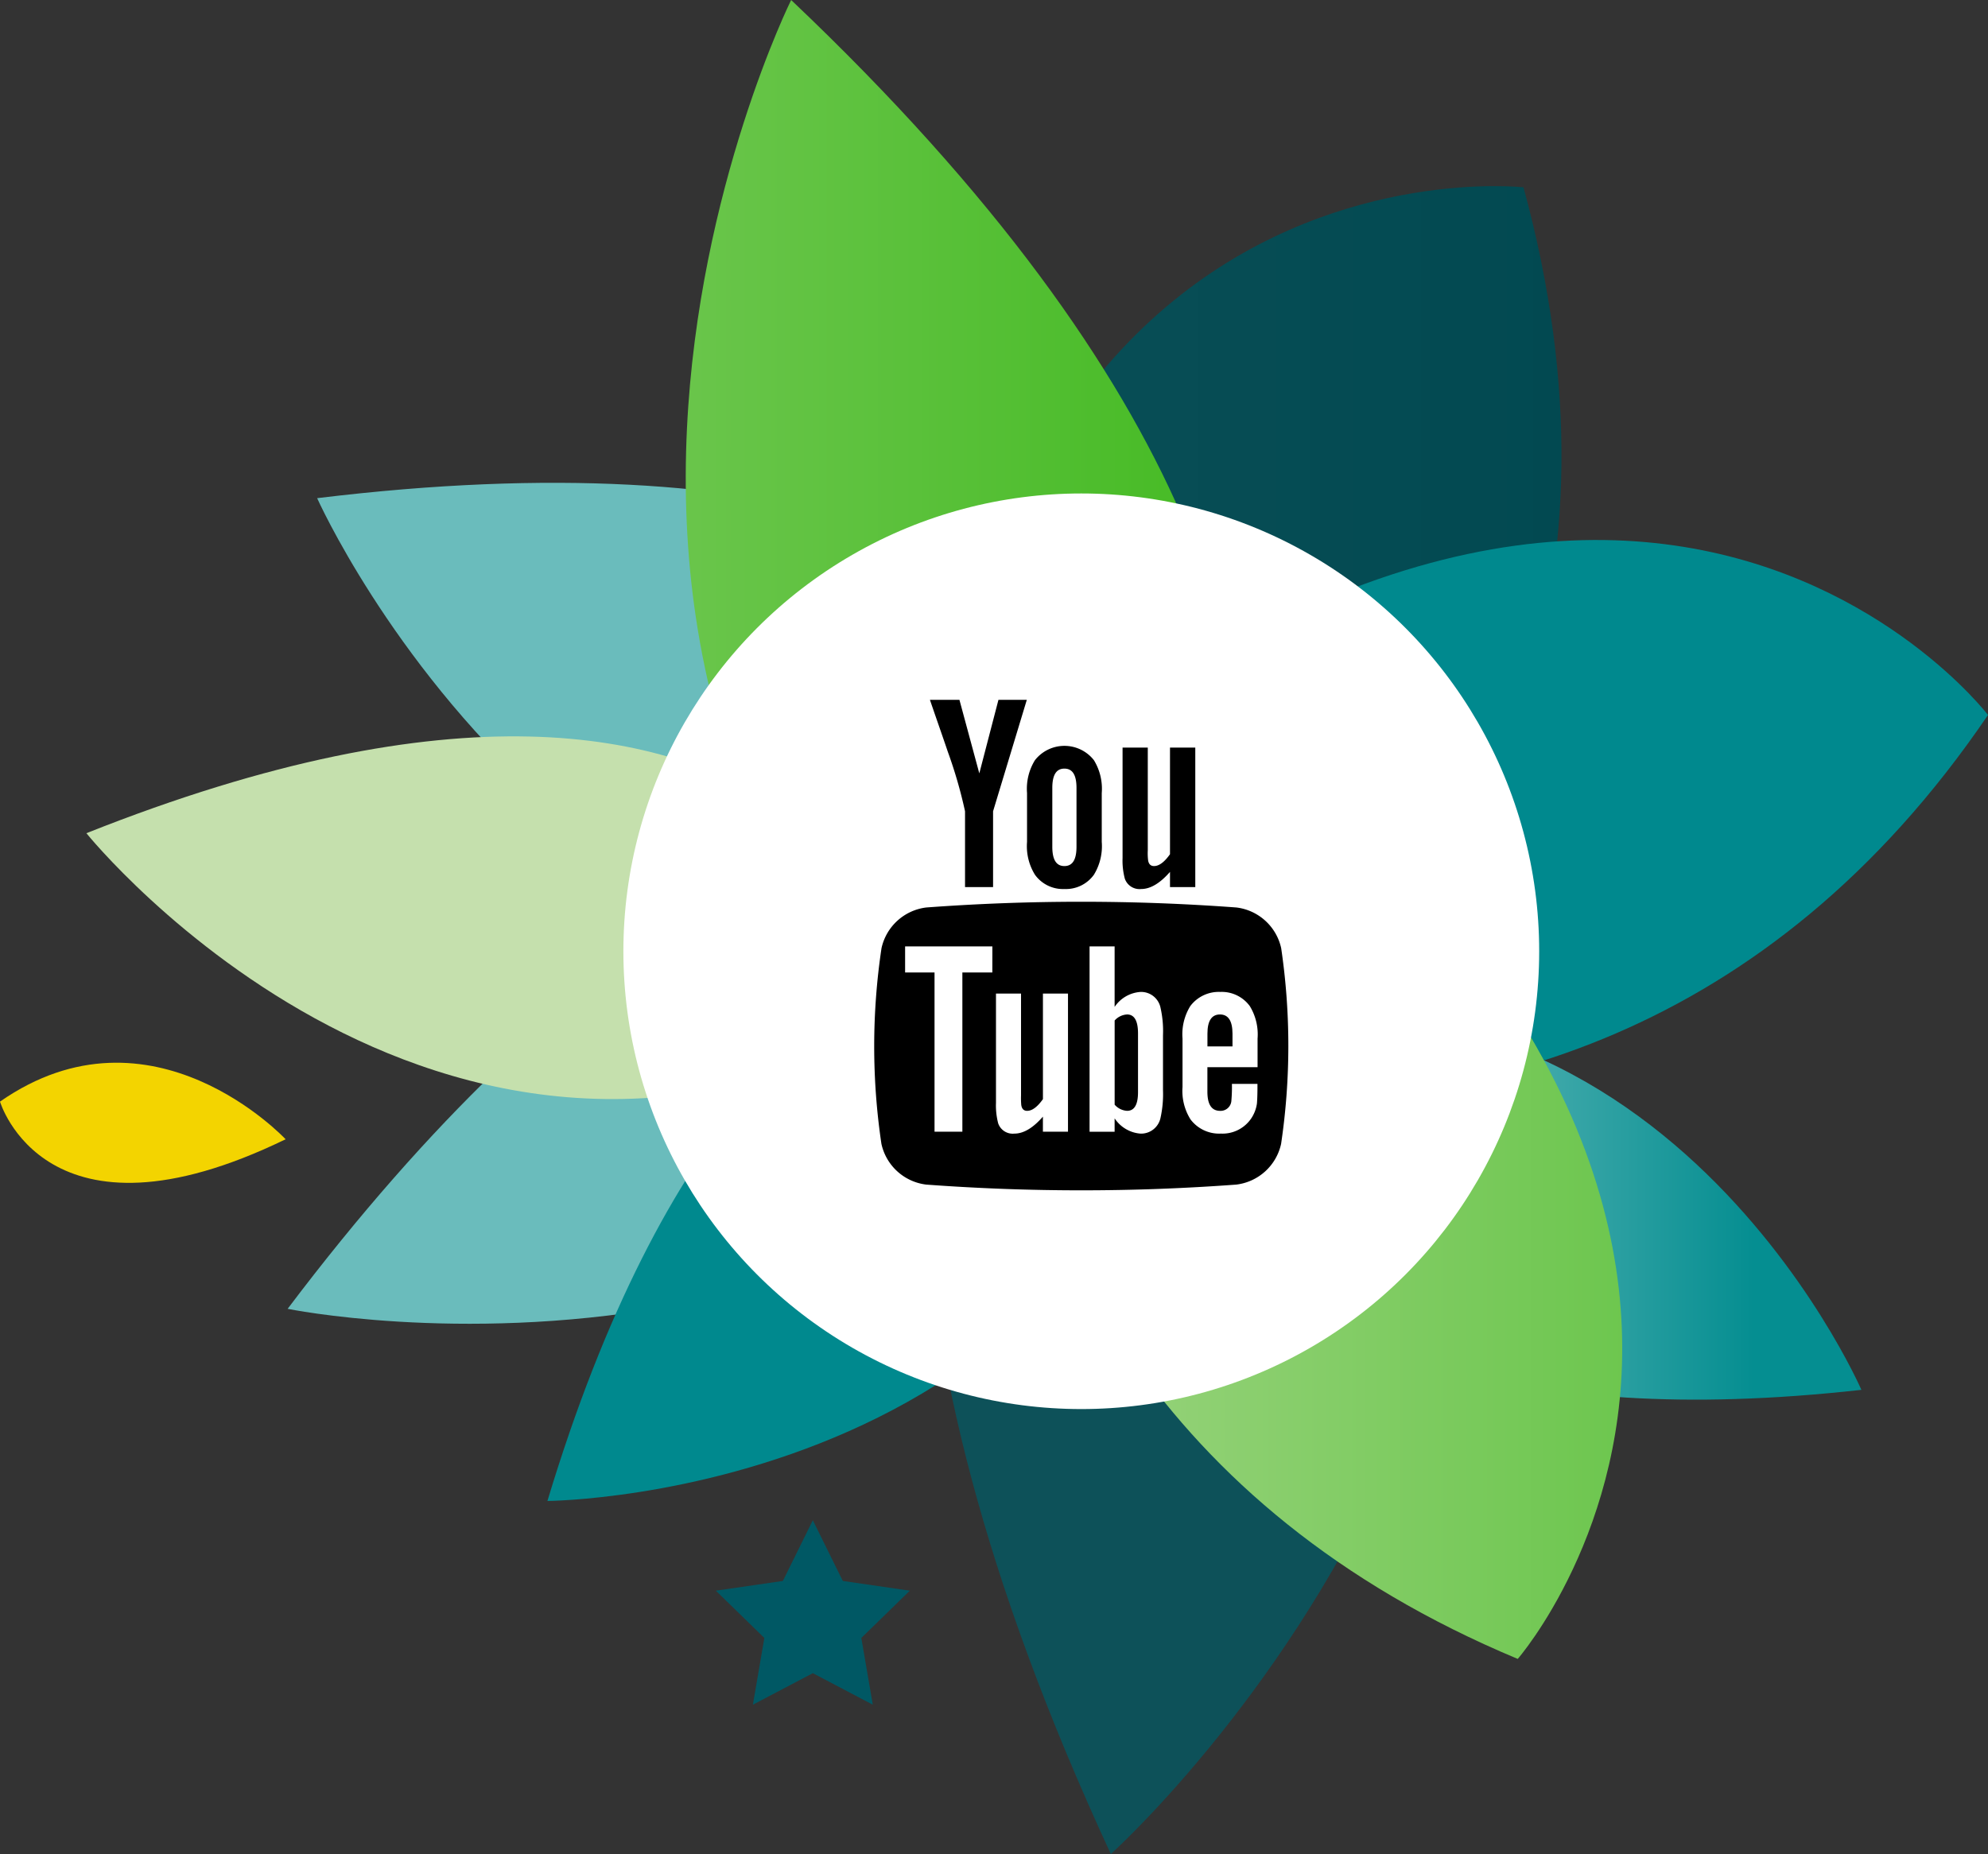 <svg xmlns="http://www.w3.org/2000/svg" xmlns:xlink="http://www.w3.org/1999/xlink" width="230.102" height="214.646" viewBox="0 0 230.102 214.646"><rect x="0" y="0" width="230.102" height="214.646" fill="#333333" stroke="none"/><defs><linearGradient id="linear-gradient" x1="3.436" y1="-3.769" x2="3.988" y2="-3.769" gradientUnits="objectBoundingBox"><stop offset="0.25" stop-color="#6abcbc"></stop><stop offset="0.998" stop-color="#058e91"></stop></linearGradient><linearGradient id="linear-gradient-2" x1="0.36" y1="1.337" x2="0.837" y2="1.337" xlink:href="#linear-gradient"></linearGradient><linearGradient id="linear-gradient-3" x1="0.161" y1="-1.305" x2="0.851" y2="-1.305" xlink:href="#linear-gradient"></linearGradient><linearGradient id="linear-gradient-4" x1="-5.581" y1="-19.971" x2="-4.584" y2="-19.971" gradientUnits="objectBoundingBox"><stop offset="0.397" stop-color="#0d5159"></stop><stop offset="0.953" stop-color="#004850"></stop></linearGradient><linearGradient id="linear-gradient-5" x1="-0.152" y1="0.35" x2="2.094" y2="0.35" xlink:href="#linear-gradient-4"></linearGradient><linearGradient id="linear-gradient-6" x1="-0.894" y1="0.61" x2="1.05" y2="0.61" xlink:href="#linear-gradient-4"></linearGradient><linearGradient id="linear-gradient-7" x1="0.842" y1="1.971" x2="1.321" y2="1.971" gradientUnits="objectBoundingBox"><stop offset="0.03" stop-color="#c5e0ad"></stop><stop offset="0.975" stop-color="#24b100"></stop></linearGradient><linearGradient id="linear-gradient-8" x1="-0.985" y1="0.999" x2="1.141" y2="0.999" xlink:href="#linear-gradient-7"></linearGradient><linearGradient id="linear-gradient-9" x1="-0.296" y1="0.321" x2="1.54" y2="0.321" xlink:href="#linear-gradient-7"></linearGradient></defs><g id="Groupe_1514" data-name="Groupe 1514" transform="translate(-2897.863 -319.871)"><path id="Trac&#xE9;_5874" data-name="Trac&#xE9; 5874" d="M2931.155,471.395s78.556,16.1,114.458-49.947c0,0-47.623-38.6-114.458,49.947" fill="url(#linear-gradient)"></path><path id="Trac&#xE9;_5875" data-name="Trac&#xE9; 5875" d="M2956.273,451.764s-15.494-16.6-33.059-4.359c0,0,5.274,17.861,33.059,4.359" transform="translate(-25.351)" fill="#f3d400"></path><path id="Trac&#xE9;_5876" data-name="Trac&#xE9; 5876" d="M2991.944,501.739l3.47,7.029,7.757,1.127-5.613,5.472,1.325,7.726-6.938-3.648-6.938,3.648,1.325-7.726-5.613-5.472,7.758-1.127Z" transform="translate(0 -5.869)" fill="#005864"></path><path id="Trac&#xE9;_5877" data-name="Trac&#xE9; 5877" d="M2949.458,403.75s51.3,63.226,117.15,23.774c0,0-14.437-65.178-117.15-23.774" transform="matrix(0.966, 0.259, -0.259, 0.966, 189.966, -776.388)" fill="url(#linear-gradient-2)"></path><path id="Trac&#xE9;_5878" data-name="Trac&#xE9; 5878" d="M3113.311,480.774s-24.4-56.2-80.1-40.919c0,0-2.716,50.158,80.1,40.919" fill="url(#linear-gradient-3)"></path><path id="Trac&#xE9;_5879" data-name="Trac&#xE9; 5879" d="M2949.407,422.3s17.977,30.052,48.421,17.279c0,0-2.164-28.63-48.421-17.279" fill="url(#linear-gradient-4)"></path><path id="Trac&#xE9;_5880" data-name="Trac&#xE9; 5880" d="M3026.437,534.517s77.595-69.712,22.875-151.425c0,0-82.466,22.668-22.875,151.425" fill="url(#linear-gradient-5)"></path><path id="Trac&#xE9;_5881" data-name="Trac&#xE9; 5881" d="M3006.512,469.28s93.112-34.588,67.687-127.724c0,0-83.148-9.416-67.687,127.724" fill="url(#linear-gradient-6)"></path><path id="Trac&#xE9;_5882" data-name="Trac&#xE9; 5882" d="M2924.863,423.332s42.368,52.7,97.21,20.185c0,0-11.75-54.19-97.21-20.185" transform="translate(-17 -7)" fill="url(#linear-gradient-7)"></path><path id="Trac&#xE9;_5883" data-name="Trac&#xE9; 5883" d="M2961.225,493.638s67.617-.364,76.3-63.525c0,0-49.729-24.53-76.3,63.525" fill="#00898e"></path><path id="Trac&#xE9;_5884" data-name="Trac&#xE9; 5884" d="M2990.435,309.871s-42.859,86.421,32.084,137.959c0,0,63.13-47.671-32.084-137.959" transform="translate(-1 10)" fill="url(#linear-gradient-8)"></path><path id="Trac&#xE9;_5885" data-name="Trac&#xE9; 5885" d="M2981.19,436.512s86.662,42.368,137.775-32.866c0,0-48.028-62.858-137.775,32.866" transform="translate(9 -1)" fill="#00898e"></path><path id="Trac&#xE9;_5886" data-name="Trac&#xE9; 5886" d="M3013.835,383.482s-24.22,93.374,59.7,128.443c0,0,52.008-59.606-59.7-128.443" fill="url(#linear-gradient-9)"></path><circle id="Ellipse_131" data-name="Ellipse 131" cx="53" cy="53" r="53" transform="translate(2970.017 377)" fill="#fff"></circle><g id="Groupe_1513" data-name="Groupe 1513"><path id="Trac&#xE9;_5887" data-name="Trac&#xE9; 5887" d="M3046.154,429.641a6.056,6.056,0,0,0-5.182-4.71,243.294,243.294,0,0,0-35.9,0,6.053,6.053,0,0,0-5.178,4.71,76.752,76.752,0,0,0-.01,22.661,6.053,6.053,0,0,0,5.18,4.71,242.929,242.929,0,0,0,35.9,0,6.055,6.055,0,0,0,5.18-4.71,77.4,77.4,0,0,0,.01-22.661Zm-33.432,2.814h-3.469v18.434h-3.222V432.455h-3.406v-3.02h10.1Zm8.753,18.435h-2.9v-1.744c-1.151,1.32-2.245,1.964-3.31,1.964a1.778,1.778,0,0,1-1.866-1.188,8.154,8.154,0,0,1-.256-2.377V434.9h2.9v11.77a9.159,9.159,0,0,0,.026,1.126c.07.45.289.678.678.678.581,0,1.188-.448,1.831-1.357V434.9h2.9V450.89Zm11-4.8a12.751,12.751,0,0,1-.293,3.221,2.293,2.293,0,0,1-2.313,1.8,3.947,3.947,0,0,1-2.994-1.769v1.55h-2.9V429.435h2.9v7.007a3.921,3.921,0,0,1,2.994-1.734,2.291,2.291,0,0,1,2.313,1.8,12.273,12.273,0,0,1,.293,3.214Zm10.932-2.667h-5.793v2.833c0,1.48.484,2.219,1.48,2.219a1.246,1.246,0,0,0,1.294-1.162,18.251,18.251,0,0,0,.065-1.962h2.955v.423c0,.933-.036,1.576-.062,1.866a4.134,4.134,0,0,1-.676,1.735,4.01,4.01,0,0,1-3.5,1.733,4.146,4.146,0,0,1-3.506-1.637,6.186,6.186,0,0,1-.93-3.759v-5.6a6.222,6.222,0,0,1,.9-3.766,4.12,4.12,0,0,1,3.47-1.639,4.024,4.024,0,0,1,3.417,1.639,6.278,6.278,0,0,1,.9,3.766v3.31Z"></path><path id="Trac&#xE9;_5888" data-name="Trac&#xE9; 5888" d="M3039.072,437.316q-1.452,0-1.453,2.218v1.479h2.9v-1.479C3040.514,438.056,3040.03,437.316,3039.072,437.316Z"></path><path id="Trac&#xE9;_5889" data-name="Trac&#xE9; 5889" d="M3028.323,437.316a2.076,2.076,0,0,0-1.445.7v9.743a2.064,2.064,0,0,0,1.445.714c.835,0,1.26-.714,1.26-2.158V439.5C3029.583,438.056,3029.158,437.316,3028.323,437.316Z"></path><path id="Trac&#xE9;_5890" data-name="Trac&#xE9; 5890" d="M3029.941,422.794c1.068,0,2.178-.649,3.344-1.984v1.762h2.927V406.417h-2.927v12.347c-.649.917-1.264,1.371-1.849,1.371-.392,0-.623-.232-.687-.686a6.942,6.942,0,0,1-.035-1.138V406.417h-2.919v12.775a8.144,8.144,0,0,0,.26,2.4A1.8,1.8,0,0,0,3029.941,422.794Z"></path><path id="Trac&#xE9;_5891" data-name="Trac&#xE9; 5891" d="M3009.561,413.792v8.78h3.246v-8.78l3.905-12.9h-3.283l-2.215,8.513-2.3-8.513h-3.416c.684,2.009,1.4,4.029,2.081,6.04A53.588,53.588,0,0,1,3009.561,413.792Z"></path><path id="Trac&#xE9;_5892" data-name="Trac&#xE9; 5892" d="M3021.063,422.794a3.992,3.992,0,0,0,3.415-1.654,6.32,6.32,0,0,0,.908-3.8v-5.657a6.334,6.334,0,0,0-.908-3.806,4.341,4.341,0,0,0-6.824,0,6.286,6.286,0,0,0-.916,3.806v5.657a6.266,6.266,0,0,0,.916,3.8A3.992,3.992,0,0,0,3021.063,422.794Zm-1.4-11.7c0-1.495.453-2.24,1.4-2.24s1.4.745,1.4,2.24v6.8c0,1.495-.452,2.242-1.4,2.242s-1.4-.747-1.4-2.242Z"></path></g></g></svg>
